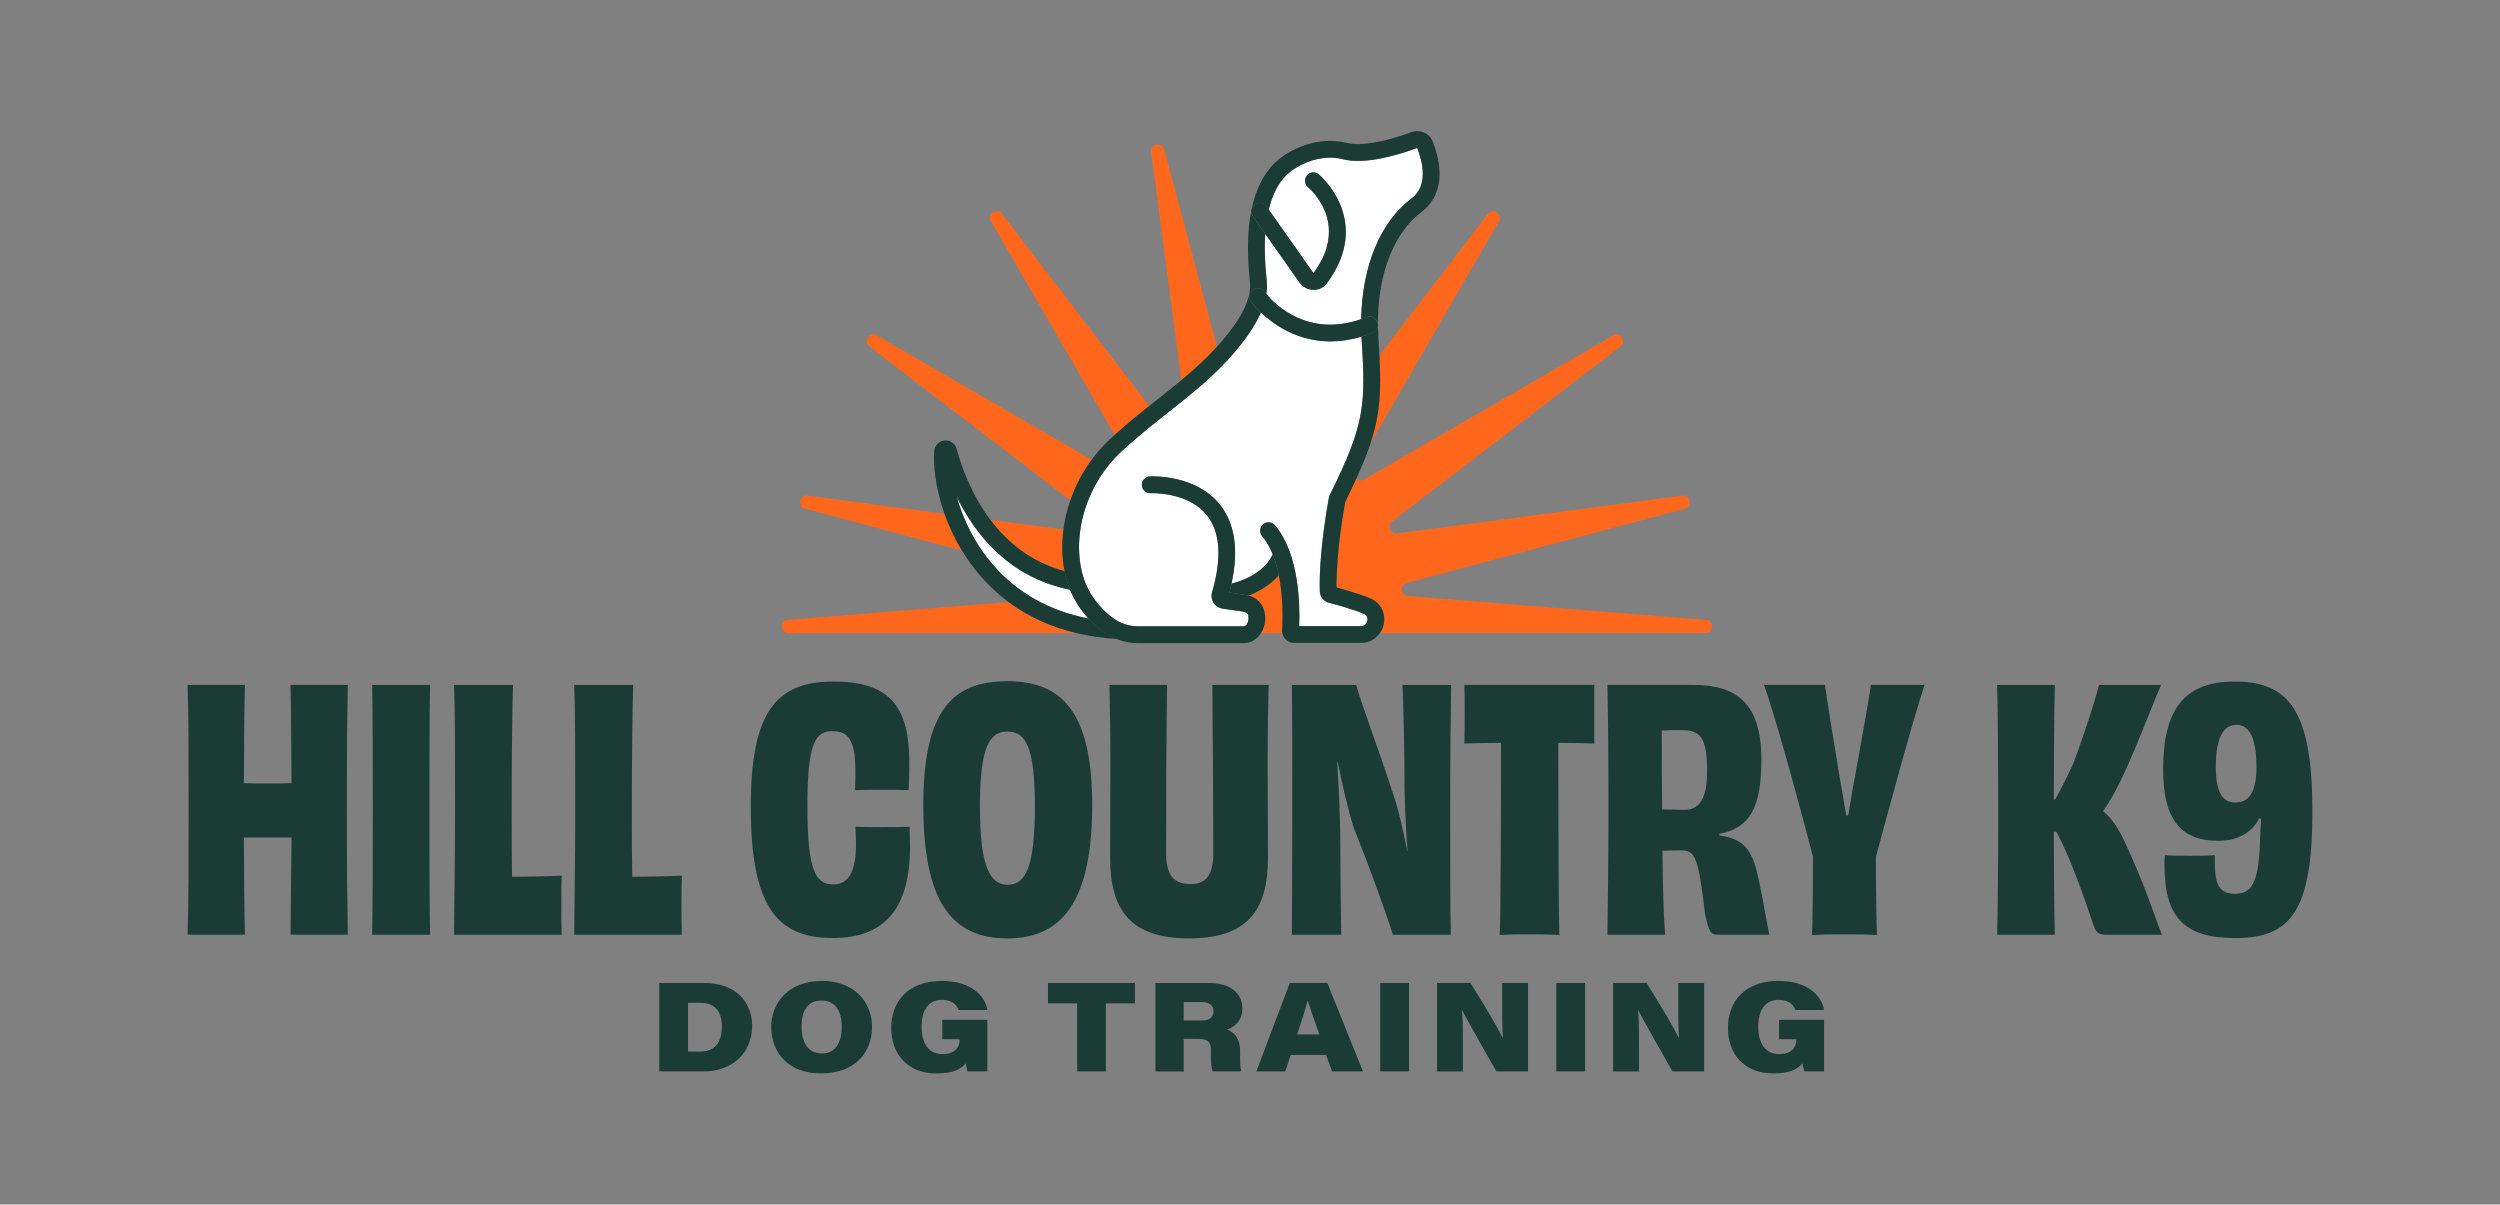 <?xml version="1.0" encoding="UTF-8"?><svg id="Layer_1" xmlns="http://www.w3.org/2000/svg" viewBox="0 0 792 381.6"><rect x="0" y="0" width="792" height="381.6" fill="#808080" stroke="none"/><defs><style>.cls-1,.cls-2,.cls-3,.cls-4{stroke-width:0px;}.cls-2{fill:#1a3c34;}.cls-3{fill:#ff671d;}.cls-4{fill:#fff;}</style></defs><path class="cls-2" d="m208.85,311.4h14.2c10.11,0,15.23,6.19,15.23,13.56,0,8.66-6.33,14.46-15.32,14.46h-14.11v-28.02Zm9.12,21.72h3.93c4.51,0,6.77-2.72,6.77-7.95,0-4.3-1.79-7.45-6.76-7.5h-3.94v15.45Z"/><path class="cls-2" d="m276.26,325.35c0,7.91-5.22,14.71-16.24,14.71-10.1,0-15.69-6.45-15.69-14.67,0-7.72,5.42-14.63,16.11-14.63,10.11,0,15.82,6.64,15.82,14.59Zm-22.33-.1c0,4.87,1.94,8.49,6.53,8.49s6.2-4.13,6.2-8.32c0-4.86-1.72-8.44-6.45-8.44s-6.28,3.7-6.28,8.28Z"/><path class="cls-2" d="m312.78,339.42h-6.26c-.2-.6-.4-1.59-.53-2.55-1.79,2-4.16,3.19-9.31,3.19-9.25,0-14.33-6.21-14.33-14.39s5.06-14.91,16.09-14.91c8.9,0,13.57,4.5,14.37,9.21h-9.13c-.42-1.3-1.63-3.21-5.26-3.21-4.76,0-6.47,3.89-6.47,8.44,0,4.95,1.94,8.74,6.65,8.74,3.98,0,5.41-2.27,5.41-4.44v-.29h-5.48v-6.12h14.26v16.33Z"/><path class="cls-2" d="m341.25,317.86h-9.25v-6.46h27.54v6.46h-9.19v21.56h-9.1v-21.56Z"/><path class="cls-2" d="m374.99,329.12v10.31h-8.94v-28.02h16.94c6.96,0,10.6,3.4,10.6,8.04,0,3.61-2.09,5.76-4.83,6.71,1.51.65,4.09,1.99,4.09,6.74v1.52c0,1.59,0,3.63.39,5h-9.06c-.46-1.18-.57-2.9-.57-5.8v-.94c0-2.6-.83-3.57-4.36-3.57h-4.25Zm0-5.82h5.57c2.48,0,3.87-.91,3.87-2.93,0-1.86-1.27-2.92-3.87-2.92h-5.57v5.85Z"/><path class="cls-2" d="m408.92,334.2l-1.77,5.22h-9.13l10.6-28.02h11.87l11.29,28.02h-9.78l-1.9-5.22h-11.17Zm9.05-6.48c-1.83-5.04-2.88-8.23-3.59-10.58h-.14c-.61,2.32-1.85,6.29-3.34,10.58h7.07Z"/><path class="cls-2" d="m446.37,311.4v28.02h-9.12v-28.02h9.12Z"/><path class="cls-2" d="m455.25,339.42v-28.02h10.61c6.21,10.04,8.3,13.68,10.11,17.28h.15c-.25-2.64-.24-7.7-.24-12.34v-4.94h8.2v28.02h-10.03c-2.18-3.89-9.07-15.82-10.74-19.23h-.14c.27,3.2.28,6.92.28,12.42v6.82h-8.21Z"/><path class="cls-2" d="m502.15,311.4v28.02h-9.12v-28.02h9.12Z"/><path class="cls-2" d="m511.04,339.42v-28.02h10.61c6.21,10.04,8.3,13.68,10.11,17.28h.15c-.25-2.64-.24-7.7-.24-12.34v-4.94h8.2v28.02h-10.03c-2.18-3.89-9.07-15.82-10.74-19.23h-.14c.27,3.2.28,6.92.28,12.42v6.82h-8.21Z"/><path class="cls-2" d="m577.85,339.42h-6.26c-.2-.6-.4-1.59-.53-2.55-1.79,2-4.16,3.19-9.31,3.19-9.25,0-14.33-6.21-14.33-14.39s5.06-14.91,16.09-14.91c8.9,0,13.57,4.5,14.37,9.21h-9.13c-.42-1.3-1.63-3.21-5.26-3.21-4.76,0-6.47,3.89-6.47,8.44,0,4.95,1.94,8.74,6.65,8.74,3.98,0,5.41-2.27,5.41-4.44v-.29h-5.48v-6.12h14.26v16.33Z"/><path class="cls-2" d="m110.19,216.97c-.21,10.76-.32,22.8-.32,39.57s.11,28.18.32,39.57h-18.15c.11-8.23.21-21.32.32-30.81h-15.09c0,9.5.11,22.48.32,30.81h-18.15c.32-11.4.32-22.8.32-39.57s0-28.81-.32-39.57h18.15c-.21,7.92-.32,21.42-.32,31.13,2.43.11,4.96.11,7.49.11s5.17,0,7.6-.11c-.11-9.71-.11-23.22-.32-31.13h18.15Z"/><path class="cls-2" d="m117.89,296.12c.21-10.76.21-22.8.21-39.57s0-28.92-.21-39.57h18.36c-.21,10.55-.21,22.58-.21,39.47s0,28.81.21,39.68h-18.36Z"/><path class="cls-2" d="m162.52,216.97c-.21,5.91-.42,21.74-.42,39.26,0,6.96,0,15.3.11,21.53,4.54,0,10.55-.11,15.72-.32-.11,2.85-.11,6.01-.11,9.08,0,3.27,0,6.65.11,9.6h-34.09c0-5.17.32-22.69.32-39.57,0-18.57,0-32.08-.32-39.57h18.68Z"/><path class="cls-2" d="m200.59,216.97c-.21,5.91-.42,21.74-.42,39.26,0,6.96,0,15.3.11,21.53,4.54,0,10.55-.11,15.72-.32-.11,2.85-.11,6.01-.11,9.08,0,3.27,0,6.65.11,9.6h-34.09c0-5.17.32-22.69.32-39.57,0-18.57,0-32.08-.32-39.57h18.68Z"/><path class="cls-2" d="m270.98,244.09c0-10.03-2.53-12.45-7.18-12.45-5.28,0-8.02,3.06-8.02,23.85s2.74,24.69,8.23,24.69c4.85,0,7.18-4.01,7.18-12.98,0-1.58-.11-3.38-.21-5.28,2.95.11,5.7.11,8.55.11s5.7,0,8.65-.11c0,1.9.11,3.8.11,6.33,0,19.73-8.13,28.92-24.48,28.92-17.62,0-25.96-9.92-25.96-41.58,0-29.76,7.81-39.68,26.17-39.68s24.06,8.44,24.06,25.85c0,2.96-.11,5.7-.21,8.55-2.85-.11-5.8-.11-8.65-.11s-5.49,0-8.34.11c.11-2.53.11-4.64.11-6.23Z"/><path class="cls-2" d="m319.09,297.28c-17.62,0-26.59-11.61-26.59-42.32s9.92-39.15,26.59-39.15,26.91,8.86,26.91,39.15-9.29,42.32-26.91,42.32Zm8.76-42c0-18.89-3.06-23.53-8.65-23.53s-8.76,4.54-8.76,23.53,3.06,25.01,8.76,25.01,8.65-5.49,8.65-25.01Z"/><path class="cls-2" d="m401.91,216.97c-.21,7.18-.32,14.35-.32,24.91,0,7.7.11,19.84.11,29.76,0,16.57-6.33,25.64-25.01,25.64s-25.01-9.08-25.01-25.64c0-9.92.11-22.06.11-29.76,0-10.55-.21-17.73-.32-24.91h18.26c-.21,13.72-.32,38.94-.32,52.98,0,7.07,2.22,10.13,7.7,10.13,5.17,0,7.28-3.06,7.28-10.13,0-14.04-.21-39.36-.32-52.98h17.83Z"/><path class="cls-2" d="m459.73,216.97c-.11,6.33-.32,22.69-.32,39.47,0,17.62,0,29.55.21,39.68h-18.36c-2.22-7.18-7.49-21.63-12.35-33.77-2.11-6.75-3.69-13.82-5.07-20.89h-.21c.53,8.44.84,15.93.95,22.69.11,16.46.21,27.54.32,31.98h-15.62c0-10.45.11-22.69.11-39.57s0-29.34-.11-39.57h20.37c1.37,5.38,7.39,21.11,11.92,35.25,1.69,5.07,3.06,11.19,4.22,17.41l.11-.11c-.53-7.18-.84-13.93-.95-20.26,0-10.97-.32-25.01-.63-32.29h15.41Z"/><path class="cls-2" d="m505.07,216.97v18.57c-3.9-.11-7.81-.21-11.4-.21,0,24.8.11,54.98.32,60.89-2.53-.21-6.65-.21-9.5-.21s-6.75,0-9.39.21c.32-5.8.42-35.99.42-60.89-3.69,0-7.6.11-11.61.21.11-2.53.11-6.44.11-9.5,0-3.27,0-6.75-.11-9.08h41.16Z"/><path class="cls-2" d="m544.71,264.67c7.7,1.16,10.55,4.22,12.56,14.56,1.27,5.91,2.43,13.09,3.27,16.88h-16.25c-2.53,0-2.95-1.16-4.12-6.54-2.11-17.73-3.06-20.16-7.39-20.16-2.22,0-3.48,0-6.12.11.11,10.76.32,20.05.84,26.59h-18.26c.11-11.4.32-22.69.32-39.57s-.11-28.18-.32-39.57h27.02c13.93,0,21.74,5.8,21.74,23.64,0,15.2-3.59,21.74-13.3,23.53v.53Zm-3.9-20.79c0-10.76-2.64-12.66-8.13-12.56-1.27-.11-3.9,0-6.23.11,0,8.44,0,16.99.11,25.01,1.69,0,4.22,0,7.07.11,4.96,0,7.18-3.69,7.18-12.66Z"/><path class="cls-2" d="m609.69,216.97c-3.8,11.5-12.56,43.8-15.41,54.56,0,12.35.21,21.21.32,24.69-2.85-.21-6.96-.21-10.24-.21s-7.49,0-10.34.21c.21-3.48.32-12.35.32-24.8-2.85-11.29-11.71-44.01-15.51-54.45h19.31c.63,4.43,2.74,17.84,4.64,29.13.74,4.01,1.48,8.55,2.11,12.24h.63c.63-3.59,1.27-8.23,2.11-12.14,2.01-11.4,4.54-24.9,5.07-29.23h16.99Z"/><path class="cls-2" d="m684.62,216.97c-4.54,10.45-11.5,30.5-18.36,40,3.27,2.64,5.59,6.75,7.81,11.82,5.91,12.77,9.08,23.32,10.87,27.33h-17.73c-2.22,0-3.17-.63-3.9-2.74-3.27-9.92-7.91-22.69-11.82-29.86h-.84c0,12.03.11,23.53.32,32.61h-18.26c.21-10.87.32-22.69.32-39.57s-.11-28.92-.32-39.57h18.26c-.21,9.81-.32,23.64-.32,36.3h.42c2.01-3.59,3.9-7.39,5.7-11.29,4.01-10.66,6.65-19.31,8.23-25.01h19.63Z"/><path class="cls-2" d="m715.79,259.18c-2.43,4.54-6.65,7.18-13.09,7.18-12.24,0-17.41-7.28-17.41-22.58,0-19.31,6.86-27.86,22.69-27.86,17.2,0,24.59,9.29,24.59,41.16s-7.07,40.1-24.48,40.1c-16.25,0-22.37-6.75-22.37-23.01,0-1.27,0-2.32.11-3.27,2.22.21,4.96.21,7.92.21,3.17,0,6.02,0,7.91-.21v2.22c0,6.96,1.27,10.03,6.44,10.03s7.28-3.38,7.81-15.2c.11-2.74.21-5.59.42-8.55l-.53-.21Zm-.95-16.25c0-9.08-2.22-13.3-6.33-13.3s-6.54,4.01-6.54,13.19c0,8.55,2.22,11.4,6.23,11.4s6.65-2.74,6.65-11.29Z"/><path class="cls-3" d="m540.82,196.42l-95.13-7.63c-2.09-.58-2.09-3.54,0-4.12l88.04-23.5c2.57-.7,1.82-4.51-.82-4.15l-90.34,11.96c-2.15.3-3.27-2.45-1.54-3.79l72.32-55.39c2.12-1.64-.06-4.88-2.33-3.54l-78.9,45.64c-.89.52-1.83.3-2.45-.27-1.03,2.25-2.17,4.64-3.48,7.26-.44,2.35-2.88,16.04-2.79,27.2,2.61.68,8.33,2.42,10.79,3.52,3.23,1.44,4.91,4.74,4.17,8.22-.22,1.02-.63,1.93-1.18,2.73h102.81c.21.03.39.03.58,0,2.12-.24,2.6-3.51.24-4.15Z"/><path class="cls-3" d="m249.16,196.39c-1.61.44-2.1,2.54-.86,3.66.2.18.44.31.69.4,1.24.46,2.86.15,4.16.14,1.5,0,3,0,4.51,0,3.05,0,6.1,0,9.14-.01,8.46-.01,16.92-.01,25.39-.01h48.81c-8.11-1.92-15.3-5.22-21.54-9.87l-70.3,5.69Z"/><path class="cls-3" d="m255.88,157.02c-2.63-.36-3.39,3.45-.82,4.15l49.68,13.26c-2.4-3.94-4.21-7.9-5.54-11.67l-43.32-5.74Z"/><path class="cls-3" d="m434.17,140.43l40.69-70.3c1.33-2.3-1.91-4.45-3.51-2.36l-34.35,44.85c.57,11.07.31,18.33-2.82,27.82Z"/><path class="cls-3" d="m277.81,106.26c-2.3-1.33-4.48,1.91-2.36,3.54l63.65,48.73c1.57-4.56,3.85-8.93,6.76-12.89l-68.05-39.38Z"/><path class="cls-3" d="m405.12,182.25c-2.82,3.21-6.47,5.22-9.61,6.45.54.13,1.02.27,1.4.44,3,1.32,4.55,4.85,3.77,8.58-.23,1.07-.63,2.02-1.16,2.85h6.73c-.05-.29-.08-.59-.06-.89.14-2.16.47-9.85-1.06-17.43Z"/><path class="cls-3" d="m385.53,109.85l-16.68-62.47c-.7-2.57-4.51-1.82-4.15.82l9.56,72.23c3.98-3.3,7.82-6.77,11.26-10.58Z"/><path class="cls-3" d="m337.27,180.96c-.84-4.3-.93-8.76-.35-13.21l-23.17-3.07c5.3,7.04,12.85,13.43,23.53,16.28Z"/><path class="cls-3" d="m354.17,136.85c3.19-2.88,6.55-5.61,9.89-8.25l-46.6-60.84c-1.61-2.09-4.85.06-3.51,2.36l39.16,67.67s.07-.06.1-.09l.97-.86Z"/><path class="cls-1" d="m396.96,182.09c.7-.41,1.38-.88,2.05-1.4l-2.05,1.4Z"/><path class="cls-2" d="m399.01,180.69c-.66.52-1.35.99-2.05,1.4-2.5,1.47-5.09,2.31-6.81,2.74-.21.96-.4,1.91-.67,2.91.27.04.55.07.81.11,2.17.28,3.91.53,5.21.85,3.14-1.23,6.79-3.24,9.61-6.45-.46-2.29-1.09-4.56-1.95-6.67-.98,2.12-2.47,3.8-4.16,5.12Z"/><path class="cls-4" d="m303.07,157.34c1.95,6.91,5.56,14.75,11.54,21.64,7.72,8.9,17.88,14.6,30.27,16.99-2.52-2.73-4.52-5.83-5.87-9.14-19.38-3.84-30.14-17.63-35.94-29.48Z"/><path class="cls-2" d="m349.34,200.01c-1.63-1.22-3.11-2.59-4.46-4.05-12.39-2.4-22.55-8.09-30.27-16.99-5.98-6.89-9.59-14.73-11.54-21.64,5.79,11.86,16.56,25.64,35.94,29.48-.43-1.04-.81-2.1-1.11-3.18-.24-.88-.45-1.78-.62-2.68-10.67-2.85-18.23-9.24-23.53-16.28-6.15-8.17-9.26-17.19-10.68-22.47-.46-1.71-2.05-2.82-3.83-2.66-1.76.16-3.14,1.56-3.28,3.32-.32,4.09.29,11.52,3.24,19.89,1.33,3.77,3.14,7.74,5.54,11.67,1.66,2.71,3.58,5.41,5.85,8.03,2.69,3.11,5.65,5.85,8.86,8.24,6.24,4.65,13.43,7.94,21.54,9.87,3.98.95,8.19,1.56,12.6,1.84.03,0,.06,0,.09,0-1.55-.61-3.02-1.41-4.35-2.4Z"/><path class="cls-4" d="m433.17,196.74c-.09.38-.49,1.67-2.03,1.67h-19.56c.26-6.76.02-22.88-7.67-31.97-.96-1.13-2.63-1.27-3.76-.33-.35.3-.59.68-.75,1.08-.35.89-.21,1.91.43,2.68,1.37,1.63,2.47,3.58,3.32,5.7-.97,2.14-2.47,3.81-4.15,5.13l-2.03,1.39c-2.5,1.48-5.09,2.31-6.82,2.75,1.93-8.9,1.39-16.24-1.67-21.89-.57-1.06-1.2-2.07-1.95-3.01-7.72-9.7-21.7-9.04-22.29-9.01-1.46.09-2.59,1.34-2.5,2.8.07,1.46,1.32,2.59,2.8,2.5.1,0,11.87-.5,17.84,7.04,4.22,5.3,4.75,13.51,1.6,24.37-.31,1.04-.17,2.19.35,3.13.54.94,1.41,1.62,2.43,1.89.52.14,1.34.26,2.83.45,1.44.19,4.45.57,5.16.89.75.33.9,1.58.7,2.61-.12.63-.57,1.79-1.36,1.79h-33.59c-2.85,0-5.69-.94-7.98-2.66-4.71-3.51-8.08-8.31-9.51-13.51-3.63-13.27,1.3-29.03,12.27-39.26.47-.43.94-.87,1.43-1.29.33-.3.68-.59,1.01-.9,3.91-3.51,8.15-6.87,12.27-10.12,7.37-5.82,15-11.84,21.25-19.28,3.01-3.56,6.21-7.81,8.19-12.41,3.95,3.76,11.46,9.18,22.06,9.18,3.03,0,6.31-.45,9.82-1.51.02.26.02.5.03.75,1.3,20.58,1.18,26.91-10.1,49.44-.1.23-.17.45-.23.7-.12.68-3.23,16.79-2.94,29.71.05,1.9,1.37,3.46,3.23,3.82,1.27.24,8.26,2.31,10.71,3.41,1.32.59,1.23,1.77,1.13,2.26Z"/><path class="cls-4" d="m416.01,86.41s.09.07.14.09c11.62-15.77-1.2-26.7-1.76-27.16-1.13-.94-1.29-2.61-.36-3.74.93-1.13,2.6-1.3,3.73-.37.18.14,17.4,14.6,2.57,34.56-.97,1.3-2.47,2.05-4.13,2.05-.02,0-.05,0-.07,0-1.78-.02-3.46-.9-4.48-2.35l-10.84-15.39c-.27,4.26-.13,9.07.46,14.47.17,1.55.11,3.08-.11,4.59,2.49,3.03,12.93,13.91,30.06,7.96.28-16.77,6.04-30.79,15.97-38.24,5.42-4.07,3.43-11.76,1.77-15.98-5.7,2.11-16.35,5.4-23.51,3.58-7.48-1.9-14.05,2.21-14.12,2.26-.06.04-.12.07-.18.11-4.59,2.44-7.66,6.99-9.24,13.58l14.09,20.01Z"/><path class="cls-2" d="m396.9,189.14c-.37-.16-.86-.31-1.4-.44-1.3-.32-3.05-.57-5.21-.85-.26-.03-.54-.07-.81-.11.27-1,.46-1.95.67-2.91,1.94-8.9,1.39-16.24-1.66-21.88-.57-1.06-1.21-2.08-1.95-3.01-7.71-9.7-21.69-9.03-22.29-9-1.46.08-2.58,1.33-2.51,2.8.08,1.46,1.32,2.59,2.8,2.51.11-.01,11.88-.52,17.85,7.03,4.21,5.31,4.74,13.52,1.59,24.39-.3,1.04-.17,2.18.36,3.13s1.39,1.62,2.44,1.9c.52.14,1.33.25,2.83.45,1.44.19,4.44.58,5.15.88.75.33.92,1.59.7,2.62-.13.62-.58,1.78-1.37,1.78h-33.58c-2.86,0-5.69-.94-7.98-2.65-4.7-3.52-8.08-8.32-9.51-13.52-3.64-13.26,1.29-29.03,12.27-39.26.46-.43.94-.85,1.42-1.27.34-.3.68-.6,1.02-.9,3.9-3.52,8.15-6.88,12.26-10.12,7.38-5.82,15.01-11.84,21.26-19.28,2.99-3.57,6.2-7.81,8.18-12.42-2.05-1.95-3.15-3.46-3.19-3.51-.85-1.2-.56-2.86.64-3.71,1.2-.84,2.85-.56,3.7.64.05.07.25.34.57.73.23-1.51.28-3.04.11-4.59-.59-5.4-.73-10.21-.46-14.47l-3.95-5.61c-.33-.47-.48-1.01-.48-1.55-1.2,6.14-1.34,13.53-.4,22.2.72,6.57-4.33,13.53-8.8,18.86-.54.64-1.1,1.25-1.66,1.87-3.44,3.8-7.29,7.28-11.26,10.58-2.5,2.08-5.05,4.09-7.56,6.08-.88.69-1.76,1.39-2.65,2.09-3.33,2.65-6.7,5.37-9.89,8.25l-.97.86s-.07.06-.1.09c-.48.42-.97.85-1.44,1.29-2.15,2.01-4.08,4.21-5.81,6.55-2.92,3.96-5.19,8.33-6.76,12.89-1.04,3.02-1.78,6.11-2.18,9.22-.57,4.45-.49,8.92.35,13.21.18.9.38,1.8.62,2.68.3,1.08.68,2.13,1.11,3.18,1.36,3.31,3.35,6.41,5.87,9.14,1.35,1.46,2.83,2.83,4.46,4.05,1.33,1,2.8,1.8,4.35,2.4,2.17.85,4.48,1.31,6.82,1.31h33.58c2.23,0,4.18-1.21,5.41-3.16.52-.83.93-1.78,1.16-2.85.79-3.73-.76-7.26-3.77-8.58Z"/><path class="cls-2" d="m434.2,189.62c-2.47-1.1-8.19-2.84-10.79-3.52-.1-11.16,2.35-24.85,2.79-27.2,1.31-2.62,2.45-5.01,3.48-7.26,1.92-4.19,3.4-7.85,4.5-11.21,3.13-9.49,3.39-16.75,2.82-27.82-.09-1.75-.2-3.57-.32-5.55-1.12-17.74,4-32.67,13.72-39.96,6.02-4.52,7.3-12.6,3.52-22.19-1.08-2.72-4.05-4.06-6.78-3.05-8.61,3.2-16.23,4.48-20.37,3.43-.08-.02-.15-.03-.23-.05-4.4-1.06-8.49-.57-11.66.3-3.41.93-5.76,2.29-6.29,2.62-6.14,3.29-10.14,9.25-12,17.77.19-.46.5-.87.93-1.18,1.2-.85,2.86-.56,3.71.64l.7.99c1.58-6.58,4.65-11.14,9.24-13.58.06-.03.12-.07.18-.11.07-.04,6.64-4.15,14.12-2.26,7.16,1.82,17.81-1.47,23.51-3.58,1.67,4.22,3.65,11.92-1.77,15.98-9.93,7.45-15.69,21.47-15.97,38.24.54-.19,1.09-.39,1.64-.61,1.36-.55,2.91.12,3.46,1.48s-.12,2.91-1.48,3.46c-1.2.48-2.37.89-3.52,1.23.01.25.01.49.03.74,1.3,20.59,1.18,26.91-10.09,49.45-.11.22-.19.44-.23.68-.13.68-3.24,16.8-2.93,29.72.04,1.88,1.37,3.45,3.23,3.81,1.27.24,8.25,2.32,10.7,3.41,1.33.59,1.23,1.78,1.13,2.26-.08.39-.48,1.67-2.04,1.67h-19.56c.27-6.76.01-22.87-7.67-31.97-.95-1.12-2.62-1.27-3.75-.32-.35.3-.6.67-.75,1.07-.34.88-.21,1.9.43,2.67,1.38,1.63,2.47,3.59,3.33,5.71.86,2.11,1.49,4.39,1.95,6.67,1.53,7.58,1.2,15.27,1.06,17.43-.02.3,0,.6.06.89.13.72.45,1.41.96,1.95.72.77,1.74,1.21,2.79,1.21h21.14c2.54,0,4.73-1.21,6.06-3.16.55-.8.96-1.71,1.18-2.73.74-3.48-.94-6.78-4.17-8.22Z"/><path class="cls-2" d="m396.87,68.46l3.95,5.61,10.84,15.39c1.02,1.45,2.7,2.33,4.48,2.35.02,0,.05,0,.07,0,1.66,0,3.16-.74,4.13-2.05,14.82-19.96-2.4-34.41-2.57-34.56-1.13-.93-2.8-.76-3.73.37-.93,1.13-.77,2.8.36,3.74.55.46,13.37,11.39,1.76,27.16-.05-.01-.11-.04-.14-.09l-14.09-20.01-.7-.99c-.85-1.2-2.5-1.49-3.71-.64-.43.31-.74.72-.93,1.18-.13.31-.19.64-.19.98,0,.54.15,1.08.48,1.55Z"/><path class="cls-2" d="m401.16,93.13c-.32-.39-.52-.66-.57-.73-.85-1.2-2.5-1.48-3.7-.64-1.2.85-1.49,2.5-.64,3.71.04.05,1.14,1.56,3.19,3.51,3.95,3.76,11.47,9.18,22.07,9.18,3.03,0,6.31-.45,9.83-1.5,1.15-.34,2.32-.75,3.52-1.23,1.36-.55,2.03-2.1,1.48-3.46s-2.1-2.03-3.46-1.48c-.56.22-1.1.42-1.64.61-17.13,5.95-27.57-4.94-30.06-7.96Z"/></svg>
